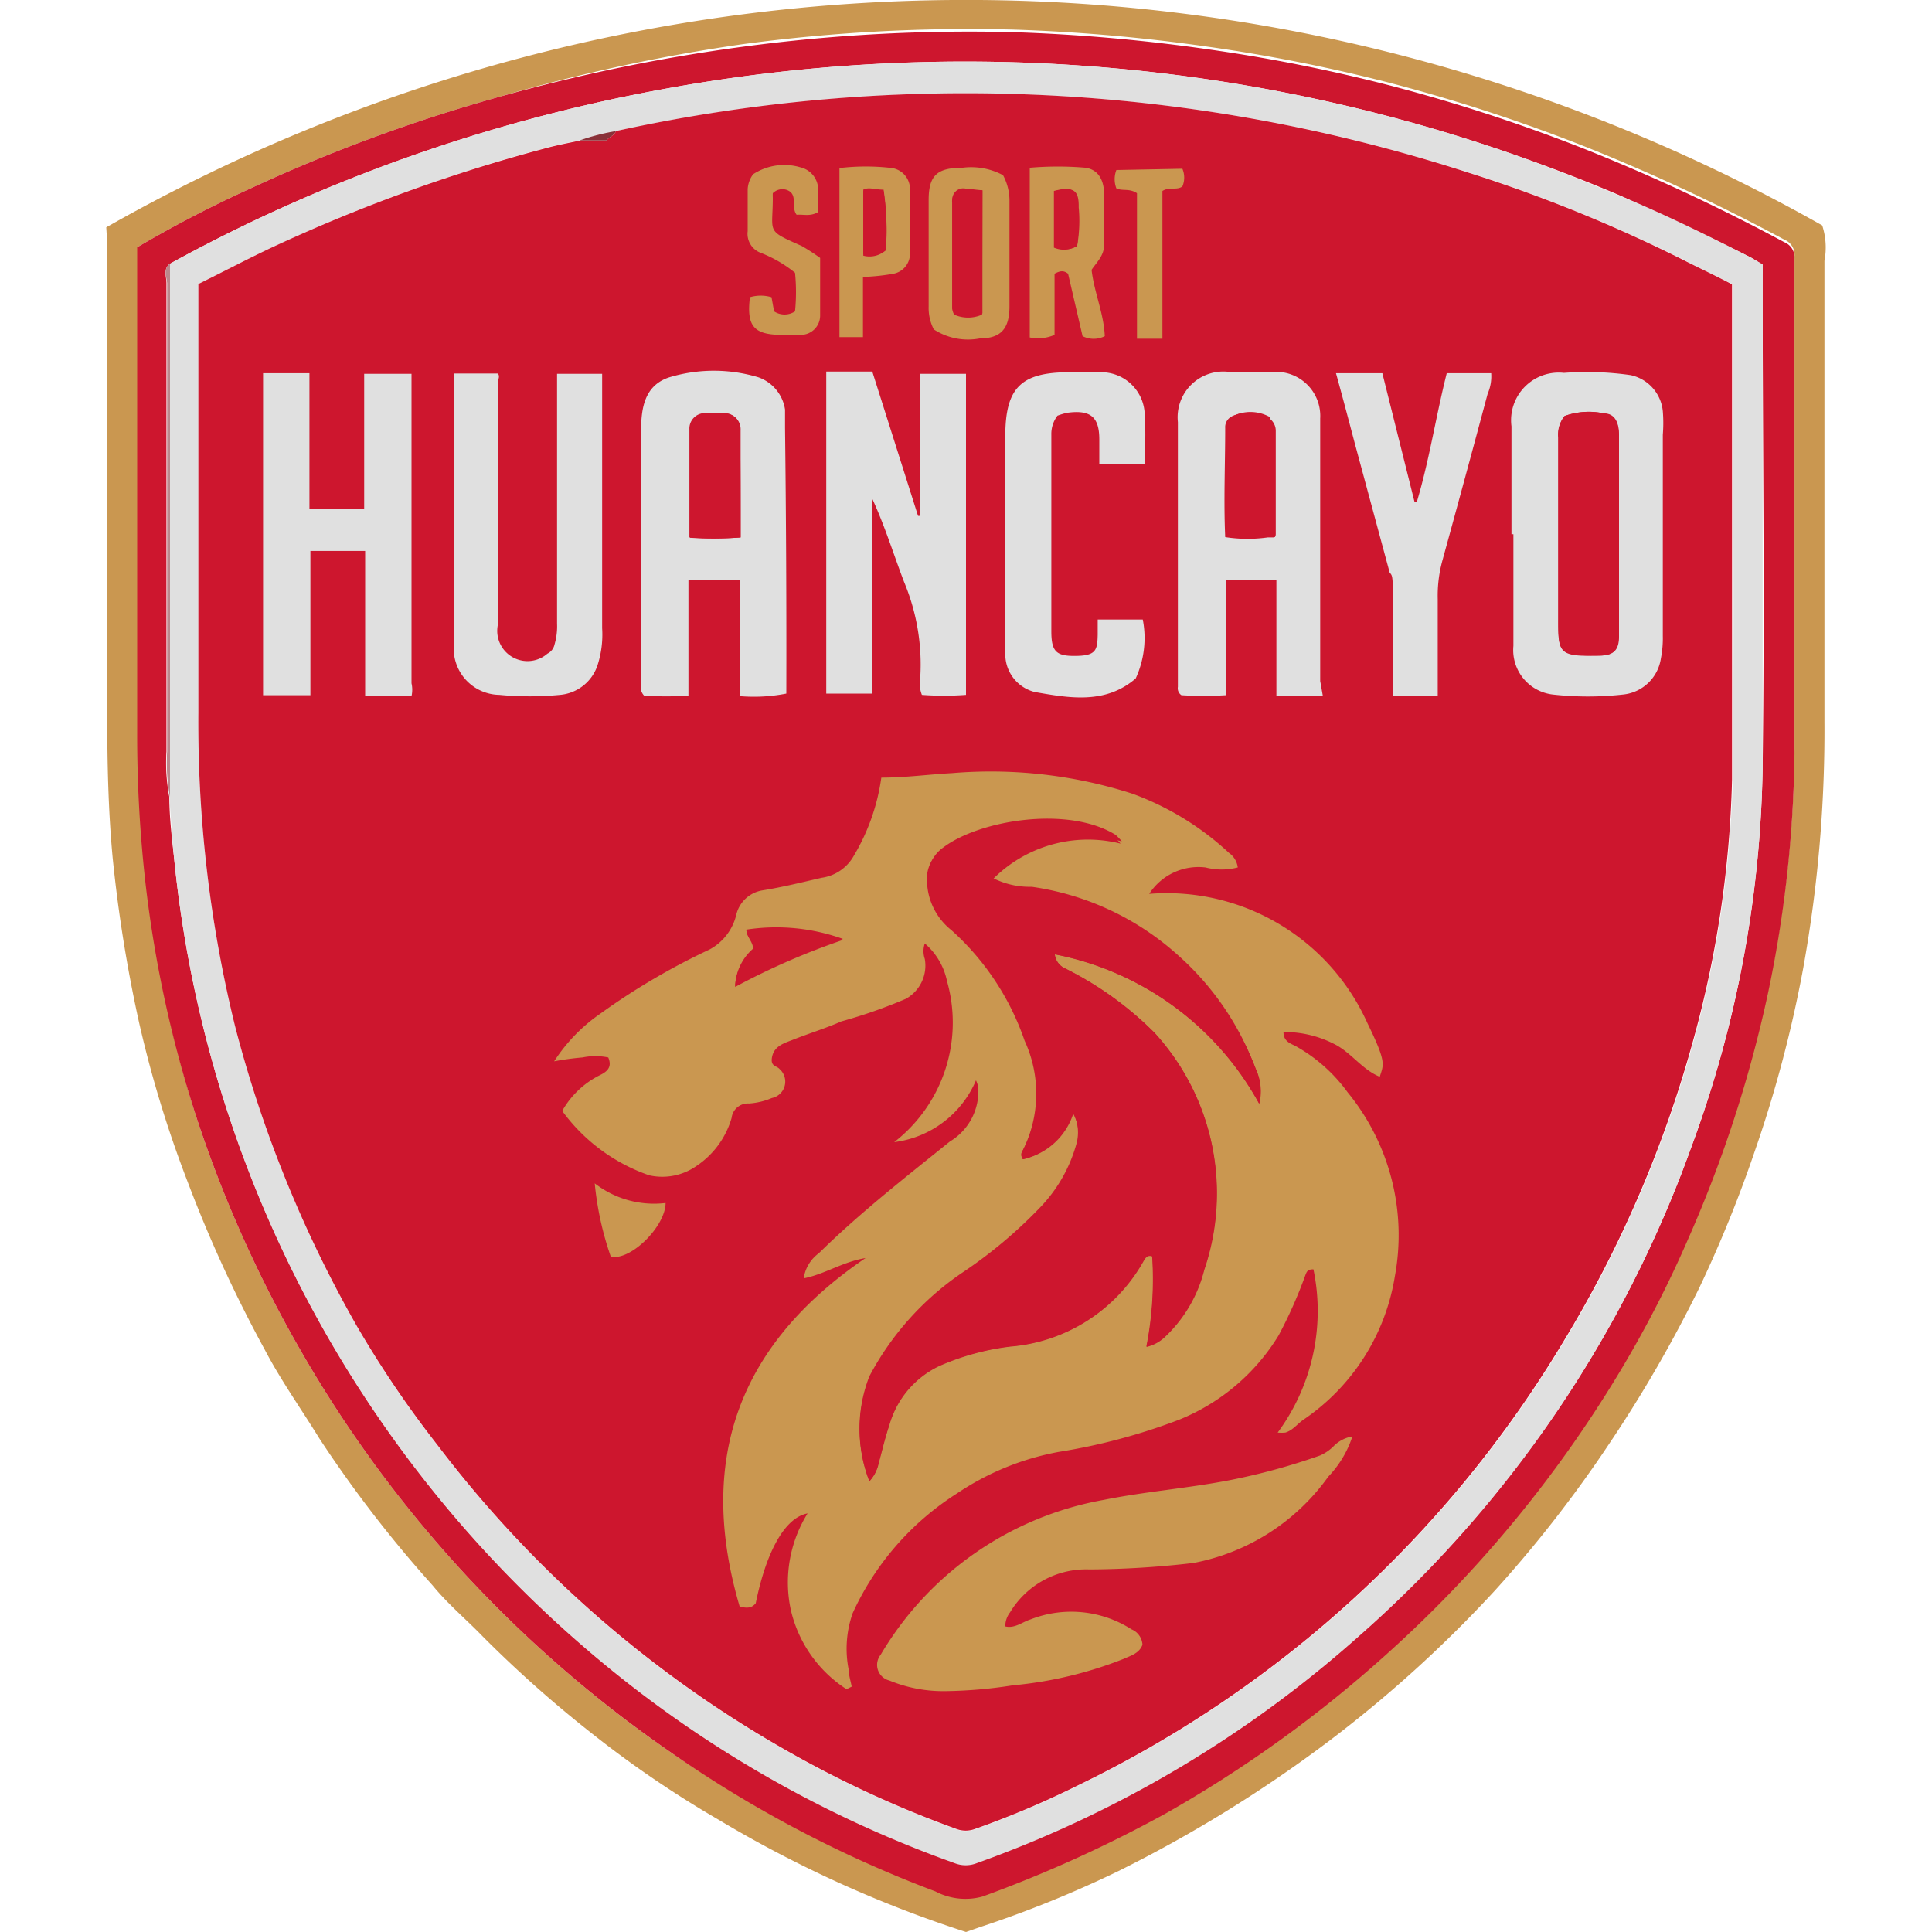 <?xml version="1.0" encoding="iso-8859-1"?>
<svg xmlns="http://www.w3.org/2000/svg" width="60" height="60" viewBox="0 0 60 60"><defs><style>.cls-1{fill:#ca9750;}.cls-2{fill:#cd162e;}.cls-3{fill:#e0e0e0;}.cls-4{fill:#bb888c;}.cls-5{fill:#893138;}</style></defs><g id="huancayo"><path class="cls-1" d="M3.3,7.06A54,54,0,0,1,56.59,7a2.21,2.21,0,0,1,.07,1.1c0,4.78,0,9.55,0,14.33A41.55,41.55,0,0,1,56,30.07a38.83,38.83,0,0,1-1.5,5.67A39.56,39.56,0,0,1,52.77,40,41,41,0,0,1,50,44.8a38.88,38.88,0,0,1-3.57,4.59,38.83,38.83,0,0,1-5.21,4.72,41.62,41.62,0,0,1-6.49,4,34.83,34.83,0,0,1-4.3,1.74L30,60a37.28,37.28,0,0,1-7.69-3.49,32.92,32.92,0,0,1-3.87-2.63A37.53,37.53,0,0,1,15,50.83c-.52-.54-1.08-1-1.57-1.6a38,38,0,0,1-3.52-4.57c-.56-.91-1.18-1.78-1.68-2.73a41.73,41.73,0,0,1-2.4-5.22,35.76,35.76,0,0,1-1.51-4.95,44.19,44.19,0,0,1-.82-5.11c-.14-1.48-.17-3-.17-4.45,0-4.88,0-9.77,0-14.65Zm1,.62v.59c0,4.82,0,9.63,0,14.45a40.7,40.7,0,0,0,.27,4.81A37.46,37.46,0,0,0,6.1,34.7,38.77,38.77,0,0,0,9.37,42,38.35,38.35,0,0,0,20.8,54.4a37.49,37.49,0,0,0,8.25,4.26,2,2,0,0,0,1.46.16,40.48,40.48,0,0,0,5.69-2.58,38.82,38.82,0,0,0,6.92-5,38.27,38.27,0,0,0,7.31-8.93,35.23,35.23,0,0,0,2-3.92,39.41,39.41,0,0,0,2.48-7.64,37.86,37.86,0,0,0,.82-7.5c0-5.1,0-10.2,0-15.3a.51.51,0,0,0-.32-.51,60.11,60.11,0,0,0-6.14-2.87,52.69,52.69,0,0,0-6.12-2,51.6,51.6,0,0,0-5.64-1.12,55.15,55.15,0,0,0-6-.53,52.83,52.83,0,0,0-8.43.45A55.23,55.23,0,0,0,15.53,3,50.71,50.71,0,0,0,7.74,5.87,37.27,37.27,0,0,0,4.26,7.68Z"/><path class="cls-2" d="M4.26,7.68A37.27,37.27,0,0,1,7.74,5.87,50.71,50.71,0,0,1,15.53,3a55.23,55.23,0,0,1,7.55-1.55A52.83,52.83,0,0,1,31.51,1a55.15,55.15,0,0,1,6,.53,51.6,51.6,0,0,1,5.64,1.12,52.69,52.69,0,0,1,6.12,2,60.11,60.11,0,0,1,6.14,2.87.51.51,0,0,1,.32.51c0,5.1,0,10.2,0,15.3a37.86,37.86,0,0,1-.82,7.5,39.41,39.41,0,0,1-2.48,7.64,35.23,35.23,0,0,1-2,3.92,38.27,38.27,0,0,1-7.31,8.93,38.82,38.82,0,0,1-6.92,5,40.48,40.48,0,0,1-5.69,2.58,2,2,0,0,1-1.46-.16A37.49,37.49,0,0,1,20.8,54.4,38.35,38.35,0,0,1,9.37,42,38.77,38.77,0,0,1,6.1,34.7a37.46,37.46,0,0,1-1.57-7.17,40.7,40.7,0,0,1-.27-4.81c0-4.82,0-9.63,0-14.45Zm1,17.08c0,.64.08,1.28.15,1.92A37.2,37.2,0,0,0,18.32,51.29a36.24,36.24,0,0,0,11.32,6.55.94.94,0,0,0,.7,0,36.09,36.09,0,0,0,11.81-7A36.72,36.72,0,0,0,52.52,35.64a35.5,35.5,0,0,0,2.22-11.79c.07-5.11,0-10.23,0-15.34a2.85,2.85,0,0,0,0-.29L54.38,8q-2-1-4.05-1.92C49,5.51,47.63,5,46.25,4.54A51.73,51.73,0,0,0,20.48,2.79,51.07,51.07,0,0,0,9.79,6,49.27,49.27,0,0,0,5.28,8.19c-.22.16-.11.4-.11.6V23.34A5.66,5.66,0,0,0,5.26,24.76Z"/><path class="cls-3" d="M5.28,8.19A49.27,49.27,0,0,1,9.79,6,51.07,51.07,0,0,1,20.48,2.79,51.73,51.73,0,0,1,46.25,4.54c1.38.45,2.74,1,4.08,1.55S53.05,7.32,54.38,8l.36.21a2.85,2.85,0,0,1,0,.29c0,5.11,0,10.23,0,15.34a35.5,35.5,0,0,1-2.22,11.79A36.72,36.72,0,0,1,42.15,50.86a36.09,36.09,0,0,1-11.81,7,.94.94,0,0,1-.7,0,36.24,36.24,0,0,1-11.32-6.55A37.2,37.2,0,0,1,5.41,26.68c-.07-.64-.1-1.28-.15-1.92s0-1,0-1.47V8.76C5.25,8.57,5.27,8.38,5.28,8.19ZM18,4.36c-.37.08-.75.15-1.11.25A51.19,51.19,0,0,0,8.41,7.7c-.76.36-1.5.75-2.25,1.12v.41c0,4.3,0,8.59,0,12.89A39.51,39.51,0,0,0,7.3,31.87a38,38,0,0,0,3.78,9.32,32.75,32.75,0,0,0,2.5,3.69,35.76,35.76,0,0,0,10.75,9.44,34,34,0,0,0,5.37,2.49.83.83,0,0,0,.58,0,28.7,28.7,0,0,0,3.23-1.37A35.68,35.68,0,0,0,48.57,41.67a36.64,36.64,0,0,0,4-9.24,33.31,33.31,0,0,0,1.24-8.22c.06-5,0-10,0-14.94V8.83c-.49-.26-1-.48-1.44-.72a45.53,45.53,0,0,0-6.72-2.74,50.84,50.84,0,0,0-26.5-1.3A6.85,6.85,0,0,0,18,4.36Z"/><path class="cls-4" d="M5.28,8.19c0,.19,0,.38,0,.57V23.29c0,.49,0,1,0,1.47a5.66,5.66,0,0,1-.09-1.42V8.79C5.17,8.59,5.06,8.35,5.28,8.19Z"/><path class="cls-2" d="M19.13,4.07a50.72,50.72,0,0,1,26.5,1.3,45.53,45.53,0,0,1,6.72,2.74c.47.24.95.46,1.44.72v.44c0,5,0,10,0,14.94a33.31,33.31,0,0,1-1.24,8.22,36.64,36.64,0,0,1-4,9.24A35.68,35.68,0,0,1,33.51,55.43a28.7,28.7,0,0,1-3.23,1.37.83.83,0,0,1-.58,0,34,34,0,0,1-5.37-2.49,35.76,35.76,0,0,1-10.75-9.44,32.75,32.75,0,0,1-2.5-3.69A38,38,0,0,1,7.3,31.87a39.51,39.51,0,0,1-1.14-9.75c0-4.3,0-8.59,0-12.89V8.82c.75-.37,1.49-.76,2.25-1.12a51.19,51.19,0,0,1,8.51-3.09c.36-.1.74-.17,1.11-.25h.8C18.93,4.25,19.07,4.21,19.13,4.07Z"/><path class="cls-2" d="M43.22,21.4c0,.07,0,.17,0,.18h1.41v-3a4.14,4.14,0,0,1,.15-1.21q.7-2.58,1.4-5.16a1.35,1.35,0,0,0,.11-.64H45c-.34,1.34-.54,2.69-.93,4h-.11l-1-4H41.49c.21.76.4,1.48.59,2.2l1.08,4c0,1.11,0,2.23,0,3.34A.33.33,0,0,0,43.22,21.4Z"/><path class="cls-2" d="M12.73,21.62a.9.9,0,0,0,0-.4V11.61H11.31V15.8H9.61V11.61H8.17v10H9.64V17.11h1.7V21.6l0,.07A2.54,2.54,0,0,0,12.73,21.62Z"/><path class="cls-2" d="M24.38,12.76a1.26,1.26,0,0,0-.82-1,4.79,4.79,0,0,0-2.78,0c-.76.25-.86.95-.87,1.65v7.9a.36.36,0,0,0,.09.33,9.19,9.19,0,0,0,1.38,0V18H23v3.63a5.25,5.25,0,0,0,1.44-.08c.1-.1.07-.23.07-.34V13.12C24.49,13,24.55,12.84,24.38,12.76Z"/><path class="cls-2" d="M26.29,52.46l.14-.08c0-.17-.07-.34-.09-.51a3.33,3.33,0,0,1,.12-1.77,8.67,8.67,0,0,1,3.24-3.72,8.35,8.35,0,0,1,3.16-1.29,18.68,18.68,0,0,0,3.74-1,6.44,6.44,0,0,0,3.09-2.62,14.19,14.19,0,0,0,.83-1.87c0-.09,0-.22.25-.18a6.36,6.36,0,0,1-1.11,5.07,1.19,1.19,0,0,0,.24,0c.23-.07.37-.27.56-.4a6.66,6.66,0,0,0,2.84-4.46,7,7,0,0,0-1.47-5.71,5,5,0,0,0-1.59-1.42c-.16-.09-.4-.14-.4-.45a3.39,3.39,0,0,1,1.61.39c.51.26.84.77,1.38,1,.12-.39.22-.43-.39-1.68a6.83,6.83,0,0,0-6.77-4,1.82,1.82,0,0,1,1.75-.82,2,2,0,0,0,1,0,.65.65,0,0,0-.27-.45,8.88,8.88,0,0,0-3-1.84,14.37,14.37,0,0,0-5.6-.64c-.73,0-1.45.17-2.2.14a6.47,6.47,0,0,1-.85,2.42,1.36,1.36,0,0,1-1,.69c-.61.14-1.21.29-1.83.39a1,1,0,0,0-.82.74,1.66,1.66,0,0,1-.84,1.1,21.1,21.1,0,0,0-3.4,2A5.25,5.25,0,0,0,17.19,33a8.68,8.68,0,0,1,.88-.12,2,2,0,0,1,.8,0c.14.33-.07.46-.3.57a2.76,2.76,0,0,0-1.13,1.09,5.61,5.61,0,0,0,2.7,2,1.85,1.85,0,0,0,1.47-.29,2.69,2.69,0,0,0,1.09-1.49.51.51,0,0,1,.54-.45,2.17,2.17,0,0,0,.71-.17.52.52,0,0,0,.24-.9c-.09-.11-.22-.2-.23-.39s.36-.41.62-.51c.51-.21,1-.36,1.53-.58a15.8,15.8,0,0,0,2-.7,1.18,1.18,0,0,0,.59-1.24.73.73,0,0,1,0-.48,2.09,2.09,0,0,1,.69,1.17,4.7,4.7,0,0,1-1.64,5,3.19,3.19,0,0,0,2.54-1.92,1.08,1.08,0,0,1,.07.21,1.82,1.82,0,0,1-.88,1.69C28.11,36.6,26.7,37.7,25.43,39a1.17,1.17,0,0,0-.47.78c.66-.13,1.2-.51,1.92-.63-4,2.72-5.23,6.33-3.91,10.82.28.08.4,0,.5-.1.33-1.62.91-2.66,1.61-2.79a4.06,4.06,0,0,0-.52,3A4,4,0,0,0,26.29,52.46Z"/><path class="cls-2" d="M42,44.61a1.06,1.06,0,0,0-.67.32,1.41,1.41,0,0,1-.4.27,20,20,0,0,1-2.75.77c-1.29.25-2.61.35-3.9.61a10.1,10.1,0,0,0-6.93,4.81.5.5,0,0,0,.27.8,4.39,4.39,0,0,0,1.75.33,14.48,14.48,0,0,0,2.08-.18,12.42,12.42,0,0,0,3.44-.82c.22-.1.49-.17.59-.44a.55.55,0,0,0-.34-.48A3.47,3.47,0,0,0,32,50.29c-.26.08-.49.29-.79.22a.71.71,0,0,1,.15-.44,2.76,2.76,0,0,1,2.47-1.33,28.84,28.84,0,0,0,3.22-.2,6.67,6.67,0,0,0,4.19-2.68A3.27,3.27,0,0,0,42,44.61Z"/><path class="cls-2" d="M30,21.58v-10H28.57v4.46h-.06L27.09,11.6H25.66v10h1.45V15.51c.37.86.64,1.75,1,2.61a6.64,6.64,0,0,1,.5,2.95,1,1,0,0,0,.05.55A9,9,0,0,0,30,21.58Z"/><path class="cls-2" d="M46.94,16.59h0c0,1.16,0,2.32,0,3.47a1.39,1.39,0,0,0,1.37,1.52,9.84,9.84,0,0,0,2.17,0,1.32,1.32,0,0,0,1.18-1.12,3.22,3.22,0,0,0,.06-.69c0-2.09,0-4.17,0-6.26a4.48,4.48,0,0,0,0-.73,1.27,1.27,0,0,0-1-1.12,9.55,9.55,0,0,0-2.07-.07,1.48,1.48,0,0,0-1.63,1.66Z"/><path class="cls-2" d="M41.08,21.6v-.48q0-3.36,0-6.72c0-.47,0-1,0-1.43a1.37,1.37,0,0,0-1.46-1.39c-.46,0-.92,0-1.39,0a1.42,1.42,0,0,0-1.59,1.56c0,2.74,0,5.48,0,8.22a.26.26,0,0,0,.11.26,11.11,11.11,0,0,0,1.38,0V18h1.57V21.6Z"/><path class="cls-2" d="M18.7,11.61H17.27v7.76a2,2,0,0,1-.08.65.41.41,0,0,1-.22.28.94.94,0,0,1-1.46-.89V11.88c0-.09,0-.19,0-.28H14.09c0,.11,0,.19,0,.27v7.61c0,.23,0,.47,0,.7a1.44,1.44,0,0,0,1.42,1.41,9.84,9.84,0,0,0,1.88,0,1.35,1.35,0,0,0,1.16-.9,3.09,3.09,0,0,0,.15-1.17c0-2.43,0-4.85,0-7.28Z"/><path class="cls-2" d="M35.56,14.41a2.42,2.42,0,0,0,0-.25,10.54,10.54,0,0,0,0-1.26,1.35,1.35,0,0,0-1.33-1.31c-.34,0-.68,0-1,0-1.5,0-2,.47-2,2,0,2,0,4,0,5.93a7.38,7.38,0,0,0,0,.82,1.21,1.21,0,0,0,.91,1.18c1.08.19,2.2.39,3.14-.42a3,3,0,0,0,.22-1.83h-1.4c0,.17,0,.32,0,.47,0,.48-.17.64-.67.66s-.77-.13-.77-.77c0-2,0-4.07,0-6.1a.94.94,0,0,1,.19-.59,2.13,2.13,0,0,1,.3-.09c.69-.1,1,.13,1,.83v.76Z"/><path class="cls-2" d="M33.9,8.38c.16-.24.39-.44.39-.75,0-.53,0-1.06,0-1.59,0-.38-.15-.73-.57-.8a10.12,10.12,0,0,0-1.74,0v5.27a1.28,1.28,0,0,0,.77-.08V8.46c.17-.09.28-.11.42,0l.45,1.94a.76.76,0,0,0,.69,0C34.28,9.73,34,9.08,33.9,8.38Z"/><path class="cls-2" d="M31.15,5.44a2.1,2.1,0,0,0-1.28-.24c-.78,0-1,.24-1.05,1,0,1.1,0,2.21,0,3.31a1.45,1.45,0,0,0,.16.71,1.94,1.94,0,0,0,1.45.26c.67,0,.92-.3.92-1,0-1.09,0-2.18,0-3.27A1.67,1.67,0,0,0,31.15,5.44Z"/><path class="cls-2" d="M26.8,10.47V8.65a6.6,6.6,0,0,0,.95-.1.63.63,0,0,0,.51-.61c0-.67,0-1.33,0-2a.66.66,0,0,0-.55-.67,6.9,6.9,0,0,0-1.64,0v5.25Z"/><path class="cls-2" d="M24,6a.42.42,0,0,1,.49-.15c.36.14.11.52.3.77.2,0,.42.06.66-.08V6a.71.71,0,0,0-.57-.75,1.77,1.77,0,0,0-1.48.21.86.86,0,0,0-.17.46c0,.43,0,.87,0,1.31a.63.63,0,0,0,.4.67,4,4,0,0,1,1.07.62,6,6,0,0,1,0,1.2.59.59,0,0,1-.65,0l-.08-.44a1.17,1.17,0,0,0-.67,0c-.12.9.11,1.17,1,1.17a5.42,5.42,0,0,0,.57,0,.6.6,0,0,0,.61-.6c0-.6,0-1.19,0-1.79a6.78,6.78,0,0,0-.57-.37c-1.13-.55-.87-.39-.9-1.5A1.21,1.21,0,0,1,24,6Z"/><path class="cls-2" d="M36.72,5.24h-2a.79.79,0,0,0,0,.57c.19.09.4,0,.64.15v4.52l.79,0V5.93c.23-.13.44,0,.62-.14A.7.7,0,0,0,36.72,5.24Z"/><path class="cls-2" d="M18.47,36.75A9.72,9.72,0,0,0,19,39c.64.12,1.73-1,1.7-1.67A3,3,0,0,1,18.47,36.75Z"/><path class="cls-5" d="M19.13,4.07c-.06.14-.2.18-.3.29H18A6.85,6.85,0,0,1,19.13,4.07Z"/><path class="cls-1" d="M26.29,52.46A4,4,0,0,1,24.56,50a4.06,4.06,0,0,1,.52-3c-.7.13-1.28,1.17-1.61,2.79-.1.12-.22.18-.5.1-1.32-4.49-.09-8.1,3.91-10.82-.72.12-1.26.5-1.92.63a1.17,1.17,0,0,1,.47-.78c1.27-1.25,2.68-2.35,4.07-3.47a1.82,1.82,0,0,0,.88-1.69,1.08,1.08,0,0,0-.07-.21,3.19,3.19,0,0,1-2.54,1.92,4.7,4.7,0,0,0,1.64-5,2.09,2.09,0,0,0-.69-1.17.73.73,0,0,0,0,.48,1.18,1.18,0,0,1-.59,1.24,15.8,15.8,0,0,1-2,.7c-.5.22-1,.37-1.53.58-.26.1-.55.19-.62.51s.14.28.23.39a.52.52,0,0,1-.24.9,2.17,2.17,0,0,1-.71.17.51.51,0,0,0-.54.45,2.69,2.69,0,0,1-1.09,1.49,1.85,1.85,0,0,1-1.47.29,5.61,5.61,0,0,1-2.7-2,2.76,2.76,0,0,1,1.13-1.09c.23-.11.44-.24.3-.57a2,2,0,0,0-.8,0,8.68,8.68,0,0,0-.88.12,5.25,5.25,0,0,1,1.42-1.47,21.1,21.1,0,0,1,3.4-2,1.66,1.66,0,0,0,.84-1.1,1,1,0,0,1,.82-.74c.62-.1,1.22-.25,1.83-.39a1.36,1.36,0,0,0,1-.69,6.47,6.47,0,0,0,.85-2.42c.75,0,1.47-.1,2.2-.14a14.37,14.37,0,0,1,5.6.64,8.88,8.88,0,0,1,3,1.84.65.65,0,0,1,.27.45,2,2,0,0,1-1,0,1.82,1.82,0,0,0-1.75.82,6.83,6.83,0,0,1,6.77,4c.61,1.25.51,1.29.39,1.68-.54-.22-.87-.73-1.38-1a3.39,3.39,0,0,0-1.61-.39c0,.31.24.36.4.45a5,5,0,0,1,1.59,1.42,7,7,0,0,1,1.47,5.71,6.66,6.66,0,0,1-2.84,4.46c-.19.13-.33.33-.56.4a1.19,1.19,0,0,1-.24,0,6.36,6.36,0,0,0,1.11-5.07c-.2,0-.21.09-.25.18a14.19,14.19,0,0,1-.83,1.87,6.44,6.44,0,0,1-3.09,2.62,18.68,18.68,0,0,1-3.74,1,8.35,8.35,0,0,0-3.16,1.29,8.67,8.67,0,0,0-3.24,3.72,3.33,3.33,0,0,0-.12,1.77c0,.17.06.34.09.51ZM31.77,36a2.11,2.11,0,0,0,1.56-1.41,1.33,1.33,0,0,1,.12,1,4.62,4.62,0,0,1-1.15,2,14.5,14.5,0,0,1-2.39,2A8.94,8.94,0,0,0,27,42.78,4.47,4.47,0,0,0,27,46a1.16,1.16,0,0,0,.29-.56c.11-.4.2-.8.33-1.18a2.9,2.9,0,0,1,1.56-1.84,7.82,7.82,0,0,1,2.2-.6,5.23,5.23,0,0,0,4.15-2.68c.05-.08.11-.17.26-.12a10.8,10.8,0,0,1-.18,2.81,1.23,1.23,0,0,0,.57-.31,4.29,4.29,0,0,0,1.22-2.08,7.38,7.38,0,0,0-1.54-7.36,10.54,10.54,0,0,0-2.78-2,.55.55,0,0,1-.32-.44,9.25,9.25,0,0,1,6.35,4.64,1.64,1.64,0,0,0-.1-1.06,8.74,8.74,0,0,0-2.44-3.47A8.58,8.58,0,0,0,32,27.61a2.5,2.5,0,0,1-1.2-.27,4.16,4.16,0,0,1,4-1.14,2.05,2.05,0,0,0-.19-.2c-1.48-.92-4.25-.46-5.37.4a1.1,1.1,0,0,0-.45,1,2,2,0,0,0,.76,1.49,8.17,8.17,0,0,1,2.27,3.43,3.92,3.92,0,0,1-.09,3.47A.22.22,0,0,0,31.77,36Zm-8.94-5.38a22.1,22.1,0,0,1,3.35-1.46,6.13,6.13,0,0,0-3-.29c0,.25.24.35.21.59A1.62,1.62,0,0,0,22.83,30.65Z"/><path class="cls-1" d="M42,44.61a3.27,3.27,0,0,1-.75,1.25,6.67,6.67,0,0,1-4.19,2.68,28.84,28.84,0,0,1-3.22.2,2.76,2.76,0,0,0-2.47,1.33.71.71,0,0,0-.15.44c.3.07.53-.14.79-.22a3.47,3.47,0,0,1,3.13.31.55.55,0,0,1,.34.48c-.1.27-.37.34-.59.44a12.42,12.42,0,0,1-3.44.82,14.48,14.48,0,0,1-2.08.18,4.39,4.39,0,0,1-1.75-.33.5.5,0,0,1-.27-.8,10.1,10.1,0,0,1,6.93-4.81c1.29-.26,2.61-.36,3.9-.61A20,20,0,0,0,41,45.2a1.41,1.41,0,0,0,.4-.27A1.06,1.06,0,0,1,42,44.61Z"/><path class="cls-3" d="M30,21.58a9,9,0,0,1-1.37,0,1,1,0,0,1-.05-.55,6.64,6.64,0,0,0-.5-2.95c-.33-.86-.6-1.75-1-2.61v6.07H25.66v-10h1.43l1.42,4.48h.06V11.61H30Z"/><path class="cls-3" d="M46.94,16.59V13.24a1.48,1.48,0,0,1,1.63-1.66,9.55,9.55,0,0,1,2.07.07,1.27,1.27,0,0,1,1,1.12,4.48,4.48,0,0,1,0,.73c0,2.09,0,4.17,0,6.26a3.22,3.22,0,0,1-.06.69,1.32,1.32,0,0,1-1.18,1.12,9.84,9.84,0,0,1-2.17,0A1.39,1.39,0,0,1,47,20.06c0-1.15,0-2.31,0-3.47Zm1.65-3.67a.92.92,0,0,0-.2.67c0,1.87,0,3.73,0,5.6,0,1.1,0,1.21,1.28,1.17.44,0,.58-.17.6-.6,0-.21,0-.41,0-.61,0-1.89,0-3.77,0-5.65,0-.34-.11-.63-.46-.66A2.24,2.24,0,0,0,48.59,12.92Z"/><path class="cls-3" d="M41.08,21.6H39.64V18H38.07v3.59a11.11,11.11,0,0,1-1.38,0,.26.26,0,0,1-.11-.26c0-2.74,0-5.48,0-8.22a1.42,1.42,0,0,1,1.59-1.56c.47,0,.93,0,1.39,0A1.37,1.37,0,0,1,41,13c0,.48,0,1,0,1.43q0,3.36,0,6.72Zm-1.71-4.91.17,0c.09,0,.08-.09.08-.15,0-1,0-2.1,0-3.15a.47.47,0,0,0-.22-.41,1.23,1.23,0,0,0-1.09-.07.37.37,0,0,0-.26.38c0,1.13-.05,2.26,0,3.39A4.51,4.51,0,0,0,39.37,16.69Z"/><path class="cls-3" d="M24.42,21.54a5.25,5.25,0,0,1-1.44.08V18h-1.6v3.6a9.19,9.19,0,0,1-1.38,0,.36.36,0,0,1-.09-.33v-7.9c0-.7.11-1.4.87-1.65a4.79,4.79,0,0,1,2.78,0,1.26,1.26,0,0,1,.82,1c0,.19,0,.38,0,.57Q24.43,17.44,24.42,21.54ZM23,16.69c0-1.13,0-2.23,0-3.33a.49.49,0,0,0-.47-.52,4.15,4.15,0,0,0-.61,0,.48.48,0,0,0-.49.5c0,1.11,0,2.22,0,3.36A10.55,10.55,0,0,0,23,16.69Z"/><path class="cls-3" d="M11.34,21.6V17.11H9.64v4.48H8.17v-10H9.61V15.8h1.7V11.61h1.47v9.61a.9.9,0,0,1,0,.4Z"/><path class="cls-3" d="M18.7,11.61v.62c0,2.43,0,4.85,0,7.28a3.09,3.09,0,0,1-.15,1.17,1.35,1.35,0,0,1-1.16.9,9.84,9.84,0,0,1-1.88,0,1.44,1.44,0,0,1-1.42-1.41c0-.23,0-.47,0-.7V11.87c0-.08,0-.16,0-.27h1.37c.08.09,0,.19,0,.28v7.53A.94.94,0,0,0,17,20.3a.41.41,0,0,0,.22-.28,2,2,0,0,0,.08-.65V11.61Z"/><path class="cls-3" d="M35.56,14.41H34.14v-.76c0-.7-.27-.93-1-.83a2.13,2.13,0,0,0-.3.09.94.94,0,0,0-.19.59c0,2,0,4.06,0,6.1,0,.64.15.78.77.77s.66-.18.67-.66c0-.15,0-.3,0-.47h1.4a3,3,0,0,1-.22,1.83c-.94.81-2.06.61-3.14.42a1.21,1.21,0,0,1-.91-1.18,7.38,7.38,0,0,1,0-.82c0-2,0-3.95,0-5.93,0-1.51.47-2,2-2,.34,0,.68,0,1,0a1.35,1.35,0,0,1,1.33,1.31,10.54,10.54,0,0,1,0,1.26A2.42,2.42,0,0,1,35.56,14.41Z"/><path class="cls-3" d="M43.16,17.79l-1.08-4c-.19-.72-.38-1.44-.59-2.2h1.44l1,4H44c.39-1.3.59-2.65.93-4h1.38a1.35,1.35,0,0,1-.11.64q-.69,2.58-1.4,5.16a4.14,4.14,0,0,0-.15,1.21v3H43.26s0-.11,0-.18c0-1.1,0-2.2,0-3.31C43.23,18,43.26,17.87,43.16,17.79Z"/><path class="cls-1" d="M33.9,8.38c.08.7.38,1.35.41,2.06a.76.76,0,0,1-.69,0l-.45-1.94c-.14-.11-.25-.09-.42,0V10.4a1.28,1.28,0,0,1-.77.08V5.21a10.12,10.12,0,0,1,1.74,0c.42.07.56.42.57.8,0,.53,0,1.06,0,1.59C34.29,7.94,34.06,8.14,33.9,8.38Zm-.45-.74a4.38,4.38,0,0,0,0-1.2c0-.55-.14-.66-.72-.51V7.69A.79.79,0,0,0,33.45,7.64Z"/><path class="cls-1" d="M31.15,5.44a1.67,1.67,0,0,1,.2.8c0,1.09,0,2.18,0,3.27,0,.68-.25,1-.92,1A1.94,1.94,0,0,1,29,10.23a1.45,1.45,0,0,1-.16-.71c0-1.1,0-2.21,0-3.31,0-.77.27-1,1.05-1A2.1,2.1,0,0,1,31.15,5.44Zm-.64.47c-.24,0-.4,0-.56,0a.34.34,0,0,0-.38.38c0,1.1,0,2.2,0,3.3a.64.64,0,0,0,.06.18,1.06,1.06,0,0,0,.87,0Z"/><path class="cls-1" d="M26.8,10.47h-.73V5.22a6.9,6.9,0,0,1,1.64,0,.66.66,0,0,1,.55.67c0,.67,0,1.33,0,2a.63.63,0,0,1-.51.61,6.6,6.6,0,0,1-.95.1Zm.71-2.7a8.46,8.46,0,0,0-.07-1.88c-.27,0-.46-.09-.63,0v2A.75.75,0,0,0,27.51,7.77Z"/><path class="cls-1" d="M24,6a1.21,1.21,0,0,0,0,.14c0,1.11-.23,1,.9,1.5a6.78,6.78,0,0,1,.57.37c0,.6,0,1.19,0,1.79a.6.6,0,0,1-.61.6,5.42,5.42,0,0,1-.57,0c-.88,0-1.11-.27-1-1.17a1.17,1.17,0,0,1,.67,0l.08.44a.59.59,0,0,0,.65,0,6,6,0,0,0,0-1.2,4,4,0,0,0-1.07-.62.63.63,0,0,1-.4-.67c0-.44,0-.88,0-1.31a.86.86,0,0,1,.17-.46,1.77,1.77,0,0,1,1.48-.21A.71.71,0,0,1,25.4,6v.59c-.24.14-.46.06-.66.08-.19-.25.06-.63-.3-.77A.42.42,0,0,0,24,6Z"/><path class="cls-1" d="M36.72,5.24a.7.7,0,0,1,0,.55c-.18.13-.39,0-.62.14v4.59l-.79,0V6c-.24-.16-.45-.06-.64-.15a.79.79,0,0,1,0-.57Z"/><path class="cls-1" d="M18.47,36.75a3,3,0,0,0,2.2.61c0,.71-1.06,1.79-1.7,1.67A9.72,9.72,0,0,1,18.47,36.75Z"/><path class="cls-2" d="M31.77,36a.22.22,0,0,1,0-.28,3.92,3.92,0,0,0,.09-3.47,8.17,8.17,0,0,0-2.27-3.43,2,2,0,0,1-.76-1.49,1.1,1.1,0,0,1,.45-1c1.12-.86,3.89-1.32,5.37-.4a2.05,2.05,0,0,1,.19.2,4.16,4.16,0,0,0-4,1.14,2.5,2.5,0,0,0,1.2.27,8.58,8.58,0,0,1,4.55,2.13A8.74,8.74,0,0,1,39,33.21a1.64,1.64,0,0,1,.1,1.06,9.25,9.25,0,0,0-6.35-4.64.55.55,0,0,0,.32.44,10.54,10.54,0,0,1,2.78,2,7.38,7.38,0,0,1,1.54,7.36,4.29,4.29,0,0,1-1.22,2.08,1.23,1.23,0,0,1-.57.31,10.8,10.8,0,0,0,.18-2.81c-.15-.05-.21,0-.26.12a5.23,5.23,0,0,1-4.15,2.68,7.82,7.82,0,0,0-2.2.6A2.9,2.9,0,0,0,27.6,44.3c-.13.38-.22.78-.33,1.18A1.16,1.16,0,0,1,27,46a4.47,4.47,0,0,1,0-3.26,8.94,8.94,0,0,1,2.89-3.22,14.5,14.5,0,0,0,2.39-2,4.62,4.62,0,0,0,1.15-2,1.33,1.33,0,0,0-.12-1A2.11,2.11,0,0,1,31.77,36Z"/><path class="cls-2" d="M22.83,30.65a1.62,1.62,0,0,1,.56-1.16c0-.24-.17-.34-.21-.59a6.13,6.13,0,0,1,3,.29A22.1,22.1,0,0,0,22.83,30.65Z"/><path class="cls-2" d="M48.59,12.92a2.24,2.24,0,0,1,1.23-.08c.35,0,.46.32.46.66,0,1.88,0,3.76,0,5.65,0,.2,0,.4,0,.61,0,.43-.16.59-.6.6-1.29,0-1.29-.07-1.28-1.17,0-1.87,0-3.73,0-5.6A.92.92,0,0,1,48.59,12.92Z"/><path class="cls-2" d="M38.1,16.66c-.09-1.13,0-2.26,0-3.39a.37.37,0,0,1,.26-.38,1.23,1.23,0,0,1,1.09.07c-.06.22.15.35.15.57,0,1.05,0,2.09,0,3.14l-.17,0A9,9,0,0,0,38.1,16.66Z"/><path class="cls-2" d="M23,16.69a10.55,10.55,0,0,1-1.59,0c0-1.14,0-2.25,0-3.36a.48.48,0,0,1,.49-.5,4.15,4.15,0,0,1,.61,0,.49.49,0,0,1,.47.52C23,14.46,23,15.56,23,16.69Z"/><path class="cls-2" d="M33.45,7.64a.79.79,0,0,1-.67.05V5.93c.58-.15.73,0,.72.51A4.38,4.38,0,0,1,33.45,7.64Z"/><path class="cls-2" d="M30.51,5.91V9.73a1.06,1.06,0,0,1-.87,0,.64.64,0,0,1-.06-.18c0-1.1,0-2.2,0-3.3A.34.34,0,0,1,30,5.86C30.11,5.86,30.27,5.89,30.51,5.91Z"/><path class="cls-2" d="M27.51,7.77a.75.75,0,0,1-.7.17v-2c.17-.13.36-.06.63,0A8.46,8.46,0,0,1,27.51,7.77Z"/></g></svg>